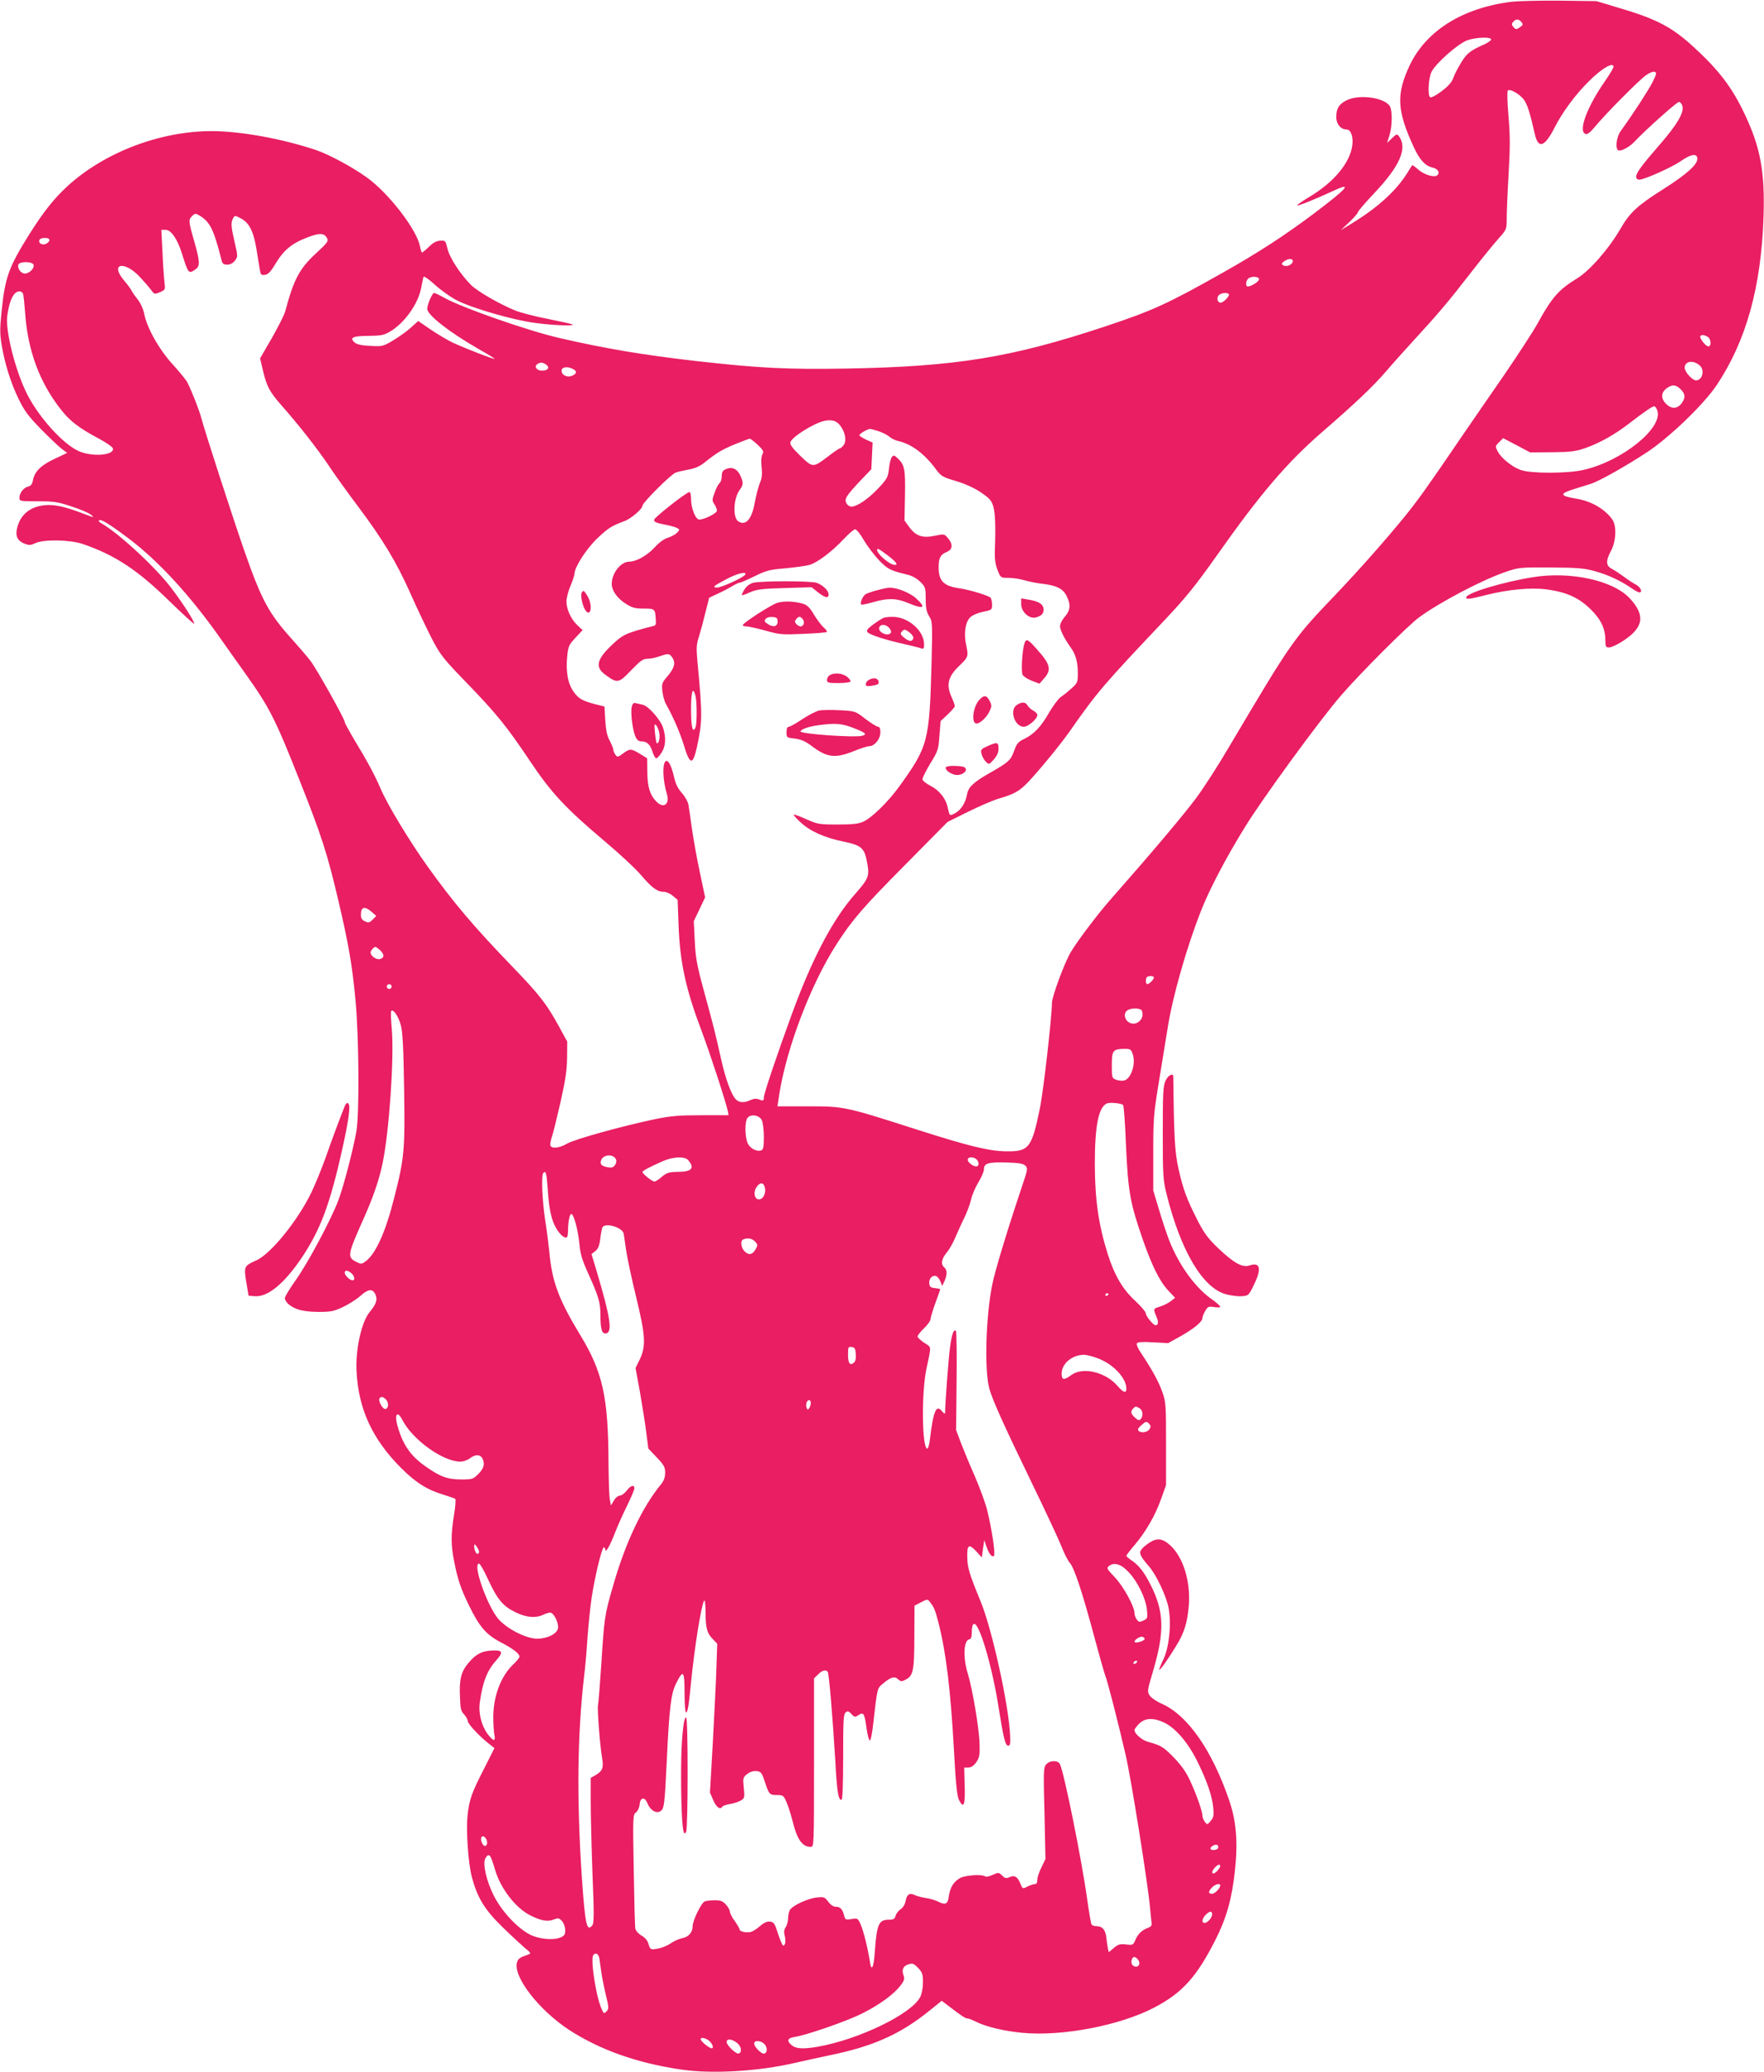 <?xml version="1.0" standalone="no"?>
<!DOCTYPE svg PUBLIC "-//W3C//DTD SVG 20010904//EN"
 "http://www.w3.org/TR/2001/REC-SVG-20010904/DTD/svg10.dtd">
<svg version="1.0" xmlns="http://www.w3.org/2000/svg"
 width="1090pt" height="1280pt" viewBox="0 0 1090 1280"
 preserveAspectRatio="xMidYMid meet">
<g transform="translate(0,1280) scale(0.1,-0.1)"
fill="#e91e63" stroke="none">
<path d="M9340 12789 c-301 -37 -527 -178 -629 -392 -84 -178 -80 -279 24
-504 37 -81 72 -118 116 -128 33 -7 48 -30 31 -47 -17 -17 -80 1 -118 34 -19
17 -36 29 -38 27 -2 -2 -16 -24 -31 -49 -68 -108 -179 -210 -335 -306 l-75
-46 53 50 c28 27 52 54 52 60 0 6 46 60 103 120 157 166 205 277 152 349 -13
17 -15 16 -44 -11 l-30 -29 15 48 c17 57 18 148 3 177 -30 55 -190 78 -269 38
-47 -24 -63 -50 -63 -104 0 -43 28 -76 64 -76 26 0 42 -45 35 -98 -14 -108
-114 -228 -263 -317 -45 -27 -80 -51 -77 -54 4 -5 115 40 223 90 124 58 86 15
-124 -143 -178 -134 -347 -243 -560 -363 -340 -192 -435 -235 -724 -331 -581
-193 -923 -249 -1601 -261 -365 -6 -535 2 -933 47 -321 37 -555 76 -837 141
-197 45 -608 189 -716 250 -28 16 -56 29 -62 29 -11 0 -42 -71 -42 -98 0 -38
135 -143 310 -244 60 -34 108 -63 106 -65 -4 -4 -165 58 -256 99 -30 14 -91
50 -136 80 l-80 55 -45 -41 c-25 -23 -75 -58 -110 -79 -62 -37 -66 -38 -141
-34 -57 3 -83 9 -98 22 -32 29 -9 40 89 40 76 1 93 4 132 27 88 52 173 171
191 268 6 30 12 61 14 68 3 9 29 -9 71 -47 37 -34 97 -76 133 -95 93 -49 349
-123 486 -141 111 -15 243 -20 232 -10 -2 3 -70 18 -149 34 -79 15 -171 39
-204 52 -98 40 -235 119 -274 158 -66 66 -134 170 -146 225 -12 49 -13 51 -45
49 -22 -1 -44 -12 -69 -37 -20 -20 -40 -36 -43 -36 -3 0 -9 17 -13 38 -19 103
-195 331 -330 427 -94 67 -233 141 -315 169 -211 70 -465 116 -645 116 -319
-1 -660 -132 -887 -339 -85 -78 -149 -159 -238 -300 -126 -201 -149 -265 -170
-473 -11 -100 -11 -141 -1 -203 19 -117 57 -240 106 -340 36 -74 60 -106 137
-185 51 -52 109 -107 128 -122 l35 -26 -76 -36 c-85 -39 -125 -79 -135 -131
-5 -26 -13 -37 -30 -41 -29 -7 -54 -40 -54 -70 0 -20 4 -21 113 -21 99 0 123
-3 209 -32 53 -17 107 -40 120 -51 22 -19 21 -19 -32 1 -108 42 -173 59 -228
59 -100 -1 -168 -47 -193 -130 -17 -56 -5 -88 38 -107 33 -13 40 -13 70 1 52
25 216 22 295 -5 199 -68 341 -162 540 -358 82 -79 148 -140 148 -134 0 16
-66 120 -139 217 -98 130 -329 344 -438 405 -10 5 -15 12 -11 16 10 11 62 -21
186 -114 181 -137 378 -351 561 -611 44 -63 115 -162 156 -220 151 -212 186
-281 340 -671 133 -335 168 -445 236 -734 64 -273 85 -396 106 -618 21 -230
24 -698 5 -807 -22 -122 -81 -347 -113 -430 -47 -122 -189 -387 -262 -489 -37
-52 -67 -102 -67 -111 0 -9 9 -25 20 -35 39 -35 92 -49 185 -50 80 0 97 3 156
31 37 18 84 48 106 68 48 43 75 46 92 10 15 -33 7 -59 -35 -110 -50 -60 -88
-231 -81 -364 11 -235 98 -422 276 -600 91 -91 162 -135 266 -166 33 -10 64
-21 68 -24 4 -4 1 -49 -8 -101 -19 -118 -19 -184 0 -279 21 -112 42 -175 92
-277 64 -132 107 -182 195 -228 77 -40 118 -71 118 -90 0 -6 -18 -29 -41 -50
-75 -73 -121 -195 -121 -324 0 -42 3 -92 7 -109 9 -44 -8 -41 -44 8 -36 50
-55 126 -47 188 18 131 45 200 103 265 44 50 39 63 -25 60 -65 -3 -100 -21
-146 -75 -46 -54 -59 -101 -54 -209 2 -74 6 -91 26 -111 12 -14 22 -31 22 -40
0 -17 65 -88 125 -136 l40 -32 -62 -123 c-80 -156 -93 -194 -104 -292 -10 -95
4 -294 26 -380 33 -125 77 -200 183 -304 54 -53 118 -112 142 -133 40 -32 43
-37 25 -43 -53 -18 -65 -26 -71 -51 -22 -89 136 -292 321 -414 191 -124 421
-206 695 -246 190 -28 478 -11 700 41 58 13 152 34 210 46 272 55 441 130 622
276 l77 62 42 -32 c85 -65 104 -77 117 -77 7 0 30 -9 52 -20 61 -31 176 -59
289 -69 244 -23 600 45 811 155 175 91 264 190 380 419 69 137 101 251 120
422 20 180 10 307 -34 438 -105 308 -254 524 -413 597 -35 15 -70 39 -79 53
-16 24 -15 31 20 148 73 247 70 370 -15 537 -37 74 -71 118 -113 147 -20 13
-36 27 -36 31 0 4 23 35 51 67 70 83 126 180 163 283 l31 87 0 255 c0 241 -1
259 -23 320 -23 65 -63 138 -129 237 -21 30 -32 56 -28 64 6 8 33 10 101 6
l92 -5 79 44 c84 48 133 89 133 112 0 8 8 27 17 43 16 27 21 29 55 24 21 -4
38 -3 38 2 0 5 -26 28 -59 51 -99 72 -196 207 -255 355 -14 36 -43 121 -63
189 l-37 123 0 230 c0 218 2 242 37 455 20 124 44 270 53 325 30 190 118 498
206 720 51 131 154 326 268 511 106 174 468 670 596 817 119 138 416 435 484
484 128 93 381 226 523 276 92 32 93 32 287 31 166 -1 206 -4 272 -22 81 -22
157 -57 225 -103 23 -16 46 -29 52 -29 23 0 9 32 -20 48 -18 9 -51 31 -75 49
-23 17 -56 39 -73 48 -39 20 -40 49 -6 113 31 58 35 153 8 192 -46 65 -130
114 -222 129 -104 17 -108 31 -13 60 37 12 83 26 102 32 51 16 218 110 350
197 137 91 348 294 427 412 183 274 275 605 290 1040 9 279 -19 430 -117 636
-78 166 -163 276 -324 422 -132 119 -225 167 -468 238 l-123 37 -225 3 c-124
1 -259 -2 -300 -7z m61 -125 c11 -14 10 -18 -6 -30 -24 -18 -30 -18 -45 1 -10
12 -10 18 0 30 16 19 34 19 51 -1z m-187 -109 c-1 -5 -19 -18 -40 -28 -90 -40
-110 -56 -145 -113 -20 -33 -43 -76 -49 -96 -10 -27 -30 -50 -74 -83 -36 -27
-64 -41 -70 -35 -15 15 -9 116 9 155 26 53 159 171 219 195 53 20 152 24 150
5z m756 -168 c0 -7 -24 -47 -53 -89 -110 -158 -166 -307 -121 -325 13 -5 28 6
63 48 71 85 271 286 313 315 21 15 44 24 53 20 13 -5 11 -14 -14 -64 -26 -51
-116 -190 -196 -301 -30 -41 -36 -121 -10 -121 24 0 67 25 95 55 63 68 261
245 274 245 9 0 19 -12 22 -27 10 -39 -33 -113 -139 -235 -113 -130 -147 -176
-147 -200 0 -11 7 -18 20 -18 30 0 198 75 255 114 63 44 99 50 103 19 5 -36
-60 -96 -211 -192 -157 -99 -206 -144 -262 -241 -72 -125 -191 -262 -270 -310
-113 -69 -155 -116 -245 -280 -29 -52 -123 -196 -208 -320 -86 -124 -200 -290
-255 -370 -221 -325 -276 -401 -357 -501 -120 -147 -275 -322 -419 -474 -274
-287 -271 -283 -670 -955 -66 -113 -158 -255 -204 -316 -71 -96 -283 -347
-523 -619 -79 -89 -211 -264 -248 -328 -39 -66 -116 -275 -116 -313 0 -84 -53
-550 -75 -654 -50 -243 -67 -265 -209 -263 -106 2 -230 32 -546 133 -449 144
-454 145 -676 145 l-190 0 12 80 c47 288 194 673 352 920 97 151 165 230 421
488 l266 269 125 62 c69 34 152 70 185 80 101 30 131 46 183 99 69 72 198 229
257 312 175 250 208 289 597 700 127 135 186 208 319 396 267 379 432 572 651
762 198 171 315 282 392 372 37 44 112 127 165 185 160 174 222 248 350 413
67 87 147 185 177 219 54 60 54 61 54 127 0 36 5 161 12 278 10 170 9 241 -1
358 -7 81 -9 151 -4 156 12 12 71 -20 98 -55 22 -30 38 -78 68 -211 21 -97 61
-85 122 35 48 95 129 205 210 285 81 82 155 125 155 92z m-8727 -925 c56 -38
79 -85 124 -262 7 -30 13 -35 37 -35 19 0 35 9 48 25 18 25 18 27 -2 113 -23
100 -24 120 -10 148 11 19 11 19 48 0 51 -26 79 -80 97 -192 8 -52 18 -109 21
-127 4 -29 9 -33 31 -30 20 2 36 19 68 73 50 82 102 124 199 160 73 27 100 26
117 -7 10 -18 2 -28 -68 -93 -103 -95 -137 -159 -191 -360 -6 -22 -44 -96 -83
-165 l-72 -124 18 -76 c23 -97 40 -130 115 -215 109 -124 218 -263 291 -371
38 -58 120 -171 180 -251 154 -205 238 -344 325 -539 41 -93 101 -218 132
-279 53 -101 68 -121 212 -270 186 -192 248 -268 393 -484 131 -197 222 -295
462 -497 94 -79 197 -175 230 -215 63 -74 97 -99 139 -99 13 0 38 -11 54 -25
l29 -24 6 -158 c9 -232 44 -393 144 -657 55 -147 146 -427 161 -493 l4 -23
-167 0 c-140 0 -188 -4 -291 -25 -195 -41 -493 -123 -539 -150 -52 -31 -105
-34 -105 -6 0 11 5 32 10 47 6 15 29 108 52 208 32 143 41 202 42 281 l1 100
-53 97 c-74 135 -120 194 -284 364 -245 254 -367 399 -526 621 -111 155 -248
382 -289 478 -38 88 -77 161 -165 307 -32 54 -58 102 -58 108 0 18 -171 323
-210 375 -21 28 -73 88 -115 135 -145 161 -189 242 -298 555 -71 204 -242 732
-262 809 -14 52 -55 158 -88 225 -7 13 -47 63 -90 110 -85 93 -160 227 -176
313 -5 26 -21 63 -38 85 -17 21 -35 47 -41 59 -6 12 -27 40 -47 63 -88 106 5
122 101 18 27 -29 58 -65 69 -80 19 -26 21 -26 54 -12 33 15 33 16 27 63 -3
26 -9 109 -12 185 l-7 137 27 0 c33 0 73 -58 100 -146 40 -126 41 -128 84 -98
29 20 28 47 -8 174 -35 121 -36 133 -14 154 19 20 23 20 57 -2z m-940 -139
c10 -10 -13 -33 -34 -33 -21 0 -33 15 -24 30 7 11 48 14 58 3z m7685 -139 c-4
-21 -40 -35 -59 -23 -12 8 -11 12 5 24 27 20 58 19 54 -1z m-7781 -19 c8 -21
-25 -55 -53 -55 -25 0 -49 33 -40 56 8 20 85 19 93 -1z m7573 -90 c0 -14 -48
-45 -70 -45 -14 0 -13 33 2 48 17 17 68 15 68 -3z m-7637 -92 c3 -10 8 -61 12
-113 16 -236 90 -436 226 -606 53 -67 111 -111 234 -176 44 -24 81 -50 83 -59
8 -43 -132 -53 -214 -15 -98 46 -244 208 -317 352 -72 143 -135 392 -122 483
13 97 40 151 76 151 10 0 20 -8 22 -17z m7450 0 c9 -9 -33 -53 -50 -53 -20 0
-27 28 -13 45 13 15 51 20 63 8z m2958 -263 c22 -13 26 -60 5 -60 -17 0 -58
54 -49 64 9 9 21 8 44 -4z m-48 -178 c32 -28 17 -92 -23 -92 -23 0 -70 52 -70
78 0 41 52 50 93 14z m-7128 5 c24 -18 11 -37 -26 -37 -33 0 -51 26 -28 41 19
12 32 11 54 -4z m166 -27 c26 -14 24 -28 -5 -41 -30 -14 -66 3 -66 31 0 23 37
28 71 10z m6844 -125 c30 -30 31 -54 4 -89 -26 -33 -62 -34 -94 -1 -33 32 -32
68 1 94 35 27 59 26 89 -4z m-145 -129 c41 -108 -218 -317 -459 -370 -99 -22
-320 -22 -383 0 -53 18 -122 73 -144 116 -15 29 -15 32 9 56 l25 25 84 -44 83
-44 135 1 c117 1 145 5 207 26 92 33 181 83 274 155 91 70 139 103 151 103 5
0 13 -11 18 -24z m-5050 -93 c32 -40 42 -93 25 -120 -9 -13 -20 -23 -25 -23
-5 0 -37 -22 -72 -49 -95 -72 -95 -72 -173 3 -50 49 -65 70 -61 84 11 34 146
118 211 132 44 9 73 1 95 -27z m242 -38 c25 -9 54 -24 65 -34 11 -10 35 -22
54 -26 79 -17 161 -78 229 -170 35 -47 42 -52 127 -77 57 -17 114 -43 154 -70
54 -37 65 -49 77 -88 12 -42 15 -128 9 -280 -1 -44 4 -80 17 -112 19 -48 19
-48 66 -48 25 0 69 -6 96 -14 27 -8 76 -18 109 -22 91 -10 133 -30 155 -75 27
-53 25 -88 -10 -129 -17 -19 -30 -45 -30 -58 0 -24 26 -76 65 -131 32 -43 45
-91 45 -162 0 -53 -2 -59 -39 -92 -22 -20 -51 -43 -66 -53 -14 -9 -46 -52 -71
-94 -51 -90 -95 -136 -155 -165 -36 -17 -46 -28 -61 -69 -22 -63 -33 -73 -143
-136 -111 -63 -142 -92 -150 -140 -9 -50 -38 -96 -75 -115 -33 -17 -32 -18
-45 40 -11 52 -52 103 -105 130 -29 15 -50 32 -50 41 0 9 22 53 49 98 47 76
50 86 56 171 l7 90 44 41 c24 23 44 46 44 51 0 6 -9 32 -21 58 -33 75 -21 125
47 190 59 57 59 59 43 135 -14 67 -4 136 25 165 14 14 46 28 80 35 54 11 56
13 56 43 0 18 -4 37 -8 43 -8 13 -129 50 -192 59 -99 14 -130 45 -130 130 0
58 11 79 50 95 37 15 40 47 7 86 -22 26 -24 26 -80 14 -77 -16 -118 -2 -158
53 l-30 41 3 155 c3 165 -2 191 -50 234 -17 15 -21 16 -31 3 -7 -8 -15 -40
-18 -72 -6 -52 -11 -62 -65 -120 -62 -66 -132 -114 -167 -114 -11 0 -25 9 -31
21 -14 26 -2 45 87 140 l67 70 4 83 4 82 -41 18 c-22 11 -41 23 -41 27 0 9 49
38 66 39 6 0 31 -7 56 -15z m-750 -83 c35 -34 39 -41 29 -59 -7 -13 -9 -44 -5
-80 5 -43 2 -68 -11 -98 -9 -22 -23 -76 -31 -119 -18 -104 -56 -147 -102 -117
-35 22 -30 142 8 193 24 33 25 47 3 93 -19 40 -52 53 -89 36 -18 -8 -24 -18
-24 -42 0 -18 -6 -37 -13 -43 -8 -6 -22 -33 -31 -59 -16 -44 -17 -50 -2 -72 9
-13 16 -31 16 -40 0 -16 -77 -55 -109 -55 -23 0 -51 70 -51 128 0 23 -4 42
-10 42 -17 0 -215 -155 -218 -171 -2 -13 11 -19 60 -29 35 -6 71 -16 81 -22
18 -9 18 -11 1 -29 -9 -10 -35 -24 -56 -31 -24 -7 -55 -29 -83 -60 -47 -51
-112 -87 -156 -88 -53 0 -109 -71 -109 -137 0 -42 34 -90 87 -123 39 -25 57
-30 110 -30 69 0 71 -1 75 -65 3 -33 0 -40 -17 -43 -11 -2 -57 -15 -103 -28
-70 -22 -91 -33 -143 -81 -103 -96 -115 -144 -47 -193 73 -53 81 -52 158 29
58 60 73 71 101 71 19 0 52 7 74 15 55 19 62 19 80 -9 21 -32 12 -64 -32 -116
-33 -38 -35 -45 -30 -91 3 -27 13 -62 21 -77 46 -81 87 -177 111 -254 38 -126
56 -129 82 -11 33 155 34 192 4 510 -9 99 -9 118 8 170 10 32 28 99 40 149
l23 91 51 24 c29 13 69 34 89 46 21 13 42 23 48 23 6 0 48 18 93 40 73 36 94
41 192 49 61 6 127 15 147 21 49 14 140 83 210 158 32 34 64 62 72 62 9 0 34
-32 56 -71 23 -38 66 -94 95 -124 53 -53 65 -59 174 -86 27 -6 58 -24 78 -44
31 -31 33 -37 33 -105 0 -57 5 -80 21 -107 21 -33 21 -41 15 -296 -13 -476
-21 -509 -198 -754 -68 -95 -173 -198 -225 -220 -28 -13 -68 -17 -158 -17
-114 0 -124 2 -193 33 -41 18 -76 31 -78 28 -2 -2 16 -23 41 -46 61 -57 149
-96 265 -120 115 -24 132 -39 149 -135 14 -79 8 -94 -74 -188 -139 -157 -266
-399 -392 -743 -92 -252 -173 -492 -173 -514 0 -23 -4 -24 -35 -12 -12 5 -30
3 -47 -5 -38 -19 -72 -17 -92 5 -29 31 -64 129 -91 251 -33 149 -45 197 -106
420 -43 158 -51 203 -56 307 l-6 122 35 73 35 74 -32 152 c-18 83 -40 205 -49
269 -9 65 -19 133 -22 151 -3 18 -21 51 -40 72 -26 29 -40 57 -50 104 -17 71
-37 107 -53 91 -19 -20 -15 -120 10 -201 18 -59 -17 -90 -59 -52 -44 40 -62
95 -62 188 l-1 85 -45 28 c-56 33 -61 33 -104 2 -32 -24 -36 -24 -47 -8 -7 9
-13 23 -13 30 0 8 -10 33 -22 56 -17 30 -24 66 -28 127 l-5 85 -60 15 c-77 21
-99 33 -128 73 -38 50 -52 128 -42 224 6 60 11 70 51 113 l44 47 -31 29 c-40
37 -68 98 -69 147 0 21 11 64 25 97 14 33 25 67 25 76 0 40 75 156 142 219 66
63 87 76 168 106 41 16 110 75 110 95 0 18 175 193 205 204 12 5 48 13 80 19
40 7 71 21 99 44 74 59 106 79 189 113 45 18 86 34 90 34 4 0 26 -17 49 -38z
m803 -683 c53 -41 67 -59 44 -59 -31 0 -109 67 -109 92 0 13 7 10 65 -33z
m-881 -120 c-10 -17 -146 -79 -173 -79 -34 0 -21 11 62 54 66 35 126 48 111
25z m-307 -746 c10 -36 10 -172 1 -196 -17 -42 -28 0 -28 109 0 111 11 146 27
87z m-2000 -1337 l28 -25 -22 -22 c-19 -20 -26 -21 -48 -11 -18 8 -25 19 -25
40 0 50 23 56 67 18z m51 -236 c28 -26 28 -47 1 -55 -21 -7 -59 18 -59 40 0
12 20 35 30 35 3 0 16 -9 28 -20z m4782 -169 c0 -5 -7 -17 -16 -25 -8 -9 -20
-16 -25 -16 -10 0 -12 33 -2 43 10 10 43 8 43 -2z m-4710 -56 c0 -8 -7 -15
-15 -15 -8 0 -15 7 -15 15 0 8 7 15 15 15 8 0 15 -7 15 -15z m4636 -150 c20
-51 -37 -100 -82 -70 -28 18 -32 59 -6 74 26 16 82 13 88 -4z m-4580 -86 c12
-41 17 -134 21 -395 6 -381 2 -428 -63 -681 -52 -206 -113 -340 -175 -386 -25
-18 -28 -18 -58 -3 -57 30 -55 42 52 281 54 122 91 230 111 328 41 196 72 651
57 827 -5 57 -7 108 -4 113 11 17 44 -30 59 -84z m4524 -184 c19 -58 -11 -150
-53 -160 -13 -4 -35 -1 -50 4 -26 10 -27 13 -27 90 0 91 7 100 77 101 39 0 42
-2 53 -35z m-60 -312 c4 -4 13 -120 18 -258 13 -278 25 -346 102 -569 57 -164
105 -261 157 -317 l44 -47 -27 -21 c-15 -12 -44 -26 -65 -33 -44 -13 -44 -13
-23 -63 11 -28 12 -40 4 -49 -8 -8 -19 -3 -41 22 -16 18 -29 40 -29 48 0 9
-28 42 -62 74 -80 73 -130 157 -173 292 -57 181 -79 334 -80 553 0 241 23 356
75 378 19 8 90 1 100 -10z m-2233 -93 c7 -14 13 -60 13 -103 0 -62 -3 -79 -16
-84 -27 -10 -68 11 -83 42 -19 39 -20 137 -2 159 21 25 72 17 88 -14z m-902
-240 c10 -16 -4 -48 -23 -52 -9 -3 -30 0 -45 5 -21 7 -27 15 -25 30 6 42 71
53 93 17z m447 -7 c43 -50 23 -73 -65 -73 -54 -1 -67 -5 -97 -30 -19 -17 -40
-30 -46 -30 -14 0 -74 48 -74 59 0 8 44 31 125 67 63 28 136 31 157 7z m1789
-4 c7 -15 8 -24 0 -32 -13 -13 -61 17 -61 38 0 23 47 18 61 -6z m295 -31 c16
-15 14 -24 -20 -125 -93 -277 -166 -518 -185 -610 -39 -195 -49 -520 -19 -637
16 -66 94 -238 258 -576 87 -179 172 -361 189 -404 17 -44 40 -89 51 -101 27
-29 77 -178 151 -455 33 -123 64 -231 68 -240 10 -19 80 -290 126 -490 34
-144 139 -804 151 -944 3 -33 7 -74 9 -89 4 -23 0 -29 -23 -38 -37 -14 -61
-38 -77 -75 -12 -30 -15 -32 -57 -27 -37 4 -49 1 -76 -22 l-31 -26 -5 23 c-3
13 -7 43 -10 68 -5 48 -25 70 -62 70 -13 0 -26 5 -29 10 -4 6 -15 72 -26 148
-35 255 -145 797 -170 844 -13 24 -61 23 -84 -2 -17 -19 -18 -39 -11 -302 l6
-283 -24 -50 c-14 -27 -26 -62 -26 -77 0 -19 -5 -28 -15 -28 -9 0 -29 -7 -46
-15 -30 -16 -30 -16 -45 20 -17 42 -36 52 -68 37 -19 -8 -27 -6 -44 11 -21 20
-22 20 -58 4 -21 -10 -41 -14 -48 -9 -19 14 -119 7 -152 -10 -41 -22 -63 -58
-71 -113 -6 -50 -21 -57 -71 -31 -15 7 -47 17 -72 20 -25 4 -55 12 -67 18 -32
16 -50 4 -57 -36 -4 -22 -16 -42 -32 -52 -13 -9 -27 -27 -30 -40 -5 -19 -13
-24 -40 -24 -65 0 -76 -26 -89 -205 -6 -89 -20 -118 -29 -59 -13 85 -39 191
-57 232 -18 42 -19 42 -57 36 -37 -6 -40 -4 -46 22 -10 39 -24 54 -52 54 -15
0 -32 12 -46 31 -22 29 -26 31 -73 26 -53 -6 -142 -47 -162 -74 -7 -9 -13 -33
-13 -53 0 -19 -7 -45 -15 -56 -10 -15 -12 -30 -7 -50 9 -33 5 -64 -8 -64 -5 0
-19 33 -32 72 -20 64 -26 73 -50 76 -17 2 -37 -6 -60 -26 -18 -16 -43 -33 -56
-37 -28 -8 -72 1 -72 15 0 6 -14 29 -30 52 -17 22 -30 49 -30 58 0 9 -11 29
-25 44 -19 21 -33 26 -69 26 -24 0 -52 -3 -61 -7 -21 -7 -75 -118 -75 -153 0
-38 -25 -67 -64 -74 -19 -4 -49 -17 -68 -30 -33 -22 -69 -35 -112 -39 -14 -1
-22 7 -28 31 -6 22 -20 40 -44 54 -19 11 -36 30 -38 42 -3 11 -7 175 -10 363
-6 329 -5 342 13 355 11 8 21 28 23 48 4 46 31 52 48 10 18 -43 52 -65 79 -51
25 14 28 36 41 311 16 335 26 416 58 480 44 88 52 79 52 -59 0 -67 4 -121 9
-121 10 0 17 40 31 185 21 214 63 475 80 504 6 11 9 -12 10 -71 0 -97 9 -130
47 -167 l25 -26 -5 -145 c-2 -80 -13 -287 -22 -460 l-18 -315 21 -48 c19 -44
43 -60 56 -38 4 5 25 12 49 16 23 4 53 14 66 22 22 14 23 19 17 78 -6 60 -5
64 21 85 17 13 38 20 57 18 28 -3 33 -9 51 -63 27 -81 30 -85 76 -85 38 0 41
-2 60 -46 11 -26 27 -77 36 -113 28 -115 60 -161 112 -161 21 0 21 1 21 520
l0 521 25 24 c25 26 49 32 60 16 8 -13 31 -290 46 -541 11 -203 19 -250 39
-250 6 0 10 90 10 264 0 225 2 265 15 276 13 11 19 9 36 -9 19 -21 22 -21 44
-7 31 21 37 11 50 -84 6 -41 15 -74 20 -73 6 1 15 49 21 105 25 218 24 217 58
245 50 42 73 49 95 29 18 -16 22 -16 49 -2 45 23 52 58 52 268 l1 188 40 21
c39 20 41 20 55 2 26 -33 32 -48 53 -128 48 -189 75 -416 96 -793 11 -204 19
-281 31 -303 29 -57 39 -30 35 89 l-3 112 25 0 c17 0 33 10 49 32 20 29 23 44
21 113 -2 93 -44 343 -73 436 -30 97 -26 204 9 211 12 2 16 14 16 47 0 27 5
46 13 48 32 12 112 -257 152 -512 31 -195 42 -240 60 -240 12 0 14 12 12 60
-8 189 -112 662 -184 835 -68 165 -80 205 -81 269 -2 78 10 86 56 36 l34 -37
7 53 8 54 13 -38 c16 -47 35 -71 47 -59 10 10 -13 165 -43 286 -11 43 -45 135
-75 205 -31 69 -69 162 -86 206 l-30 80 3 302 c2 166 0 305 -4 310 -14 13 -25
-17 -36 -96 -9 -61 -31 -353 -31 -410 0 -8 -8 -4 -19 10 -36 45 -54 3 -76
-183 -4 -27 -10 -48 -15 -48 -33 0 -37 348 -5 495 31 144 32 130 -14 159 -22
15 -41 32 -41 39 0 7 18 30 40 51 22 21 40 46 40 56 0 10 14 55 30 100 17 45
30 83 30 85 0 2 -15 5 -32 7 -27 2 -34 8 -36 29 -3 29 20 54 43 45 8 -3 20
-18 26 -33 l11 -28 14 30 c18 40 17 70 -1 85 -23 19 -18 52 16 93 17 20 41 64
54 96 14 33 38 86 54 118 16 32 34 81 41 110 6 29 27 78 46 109 19 31 34 67
34 80 0 37 26 45 137 42 80 -2 106 -7 119 -20z m-2952 -138 c8 -128 22 -195
52 -247 24 -42 56 -68 68 -56 3 3 6 23 6 43 0 49 10 100 20 100 15 0 42 -99
50 -183 6 -67 17 -102 58 -192 60 -133 72 -173 72 -246 0 -90 9 -121 34 -117
42 6 28 97 -55 377 l-34 113 24 19 c17 14 25 33 30 76 4 32 10 64 14 71 19 30
123 -1 131 -40 2 -13 9 -59 15 -103 6 -44 34 -174 62 -289 58 -239 62 -304 20
-389 l-24 -49 27 -146 c14 -81 32 -193 39 -249 l13 -102 52 -55 c45 -47 52
-60 52 -95 0 -27 -8 -49 -23 -68 -117 -141 -222 -362 -298 -628 -53 -182 -55
-197 -73 -480 -9 -132 -18 -249 -21 -260 -5 -24 12 -248 25 -324 11 -62 4 -82
-40 -108 l-30 -17 0 -146 c0 -80 5 -281 11 -447 10 -244 10 -305 -1 -318 -34
-42 -44 2 -64 285 -33 488 -29 894 14 1260 6 47 15 150 20 230 6 80 17 192 26
250 19 127 63 310 75 310 5 0 9 -5 9 -12 0 -28 29 21 60 102 18 47 53 124 77
172 23 48 43 94 43 103 0 25 -25 17 -48 -15 -13 -16 -31 -30 -42 -30 -10 0
-27 -13 -37 -31 l-18 -30 -7 38 c-4 21 -7 119 -8 218 -1 414 -35 568 -177 801
-130 214 -172 327 -188 504 -4 41 -15 131 -26 200 -19 124 -25 280 -12 293 16
17 20 1 27 -93z m1342 4 c9 -34 -10 -74 -36 -74 -28 0 -37 43 -16 75 21 32 44
32 52 -1z m-60 -335 c17 -19 17 -23 3 -47 -19 -34 -42 -39 -68 -13 -23 23 -28
67 -8 74 27 11 55 6 73 -14z m-2494 -196 c20 -18 24 -43 6 -43 -16 0 -48 31
-48 47 0 18 20 16 42 -4z m4678 -127 c0 -3 -4 -8 -10 -11 -5 -3 -10 -1 -10 4
0 6 5 11 10 11 6 0 10 -2 10 -4z m-1562 -372 c2 -27 -2 -45 -12 -53 -24 -20
-36 -4 -36 50 0 47 2 50 23 47 18 -2 23 -10 25 -44z m1496 -26 c96 -36 176
-122 176 -188 0 -30 -19 -24 -55 18 -74 86 -215 119 -285 67 -46 -34 -60 -32
-60 9 0 61 64 115 137 116 17 0 57 -10 87 -22z m-4399 -254 c19 -20 16 -59 -5
-59 -17 0 -44 50 -35 65 9 14 21 12 40 -6z m2625 -21 c0 -10 -4 -25 -10 -33
-8 -12 -10 -12 -16 3 -7 20 1 47 16 47 5 0 10 -8 10 -17z m2031 -33 c21 -12
25 -50 7 -68 -9 -9 -17 -7 -35 10 -26 24 -29 38 -11 56 15 15 15 15 39 2z
m-4555 -72 c62 -122 251 -258 358 -258 18 0 45 9 59 20 32 25 63 26 77 1 18
-34 11 -62 -24 -97 -33 -33 -37 -34 -107 -34 -81 0 -124 15 -206 71 -101 68
-151 136 -185 254 -23 76 -4 105 28 43z m4618 -56 c-13 -21 -52 -28 -68 -12
-8 8 -4 18 18 36 26 23 30 24 45 10 12 -13 13 -20 5 -34z m-4144 -759 c0 -7
-4 -13 -9 -13 -10 0 -21 25 -21 48 1 15 3 14 15 -2 8 -11 15 -26 15 -33z m55
-169 c58 -125 92 -166 167 -203 69 -35 131 -40 179 -15 17 8 37 13 44 10 21
-8 47 -64 43 -94 -4 -35 -65 -66 -129 -66 -67 0 -185 60 -238 120 -70 80 -163
344 -121 344 6 0 31 -43 55 -96z m3962 40 c54 -58 103 -160 110 -229 5 -52 4
-55 -22 -67 -24 -11 -29 -10 -41 7 -8 10 -14 28 -14 40 0 40 -69 166 -122 221
-51 54 -52 56 -33 71 32 23 75 9 122 -43z m96 -408 c3 -12 -52 -30 -61 -21 -9
9 29 36 46 33 7 -2 14 -7 15 -12z m-48 -146 c-3 -5 -11 -10 -16 -10 -6 0 -7 5
-4 10 3 6 11 10 16 10 6 0 7 -4 4 -10z m164 -370 c73 -33 151 -124 209 -241
61 -124 92 -214 99 -289 4 -46 2 -59 -16 -80 -21 -24 -21 -25 -36 -6 -8 11
-15 28 -15 38 0 27 -37 132 -76 216 -23 51 -53 94 -99 142 -66 68 -82 77 -162
99 -38 11 -83 50 -83 73 0 5 13 23 29 39 36 35 85 38 150 9z m-4179 -741 c0
-27 -18 -32 -30 -8 -16 29 -5 56 15 39 8 -7 15 -21 15 -31z m4516 -38 c-9 -13
-46 -15 -46 -1 0 14 34 30 44 20 4 -4 5 -13 2 -19z m-4488 -68 c6 -16 16 -46
22 -68 35 -115 126 -232 216 -278 67 -34 109 -41 145 -26 27 10 33 10 49 -7
11 -10 21 -34 22 -53 2 -29 -2 -37 -22 -48 -42 -21 -128 -16 -189 12 -77 36
-177 141 -228 240 -47 92 -72 200 -54 234 16 28 27 26 39 -6z m4502 -43 c0 -5
-10 -20 -22 -32 -27 -27 -39 -6 -12 23 19 21 34 25 34 9z m0 -118 c0 -18 -33
-52 -51 -52 -24 0 -24 15 1 40 20 20 50 27 50 12z m-50 -179 c0 -20 -28 -53
-47 -53 -19 0 -16 27 7 50 24 24 40 26 40 3z m-3786 -275 c3 -18 7 -53 11 -78
3 -25 15 -87 27 -138 21 -86 21 -93 5 -109 -15 -16 -17 -14 -32 21 -35 84 -68
309 -48 329 16 16 32 5 37 -25z m3324 0 c19 -19 15 -48 -8 -48 -23 0 -35 22
-26 45 7 18 18 19 34 3z m-1353 -58 c24 -26 28 -37 28 -87 0 -35 -7 -71 -17
-91 -54 -105 -381 -263 -634 -307 -92 -16 -136 -13 -164 13 -28 24 -21 41 20
47 74 11 325 98 420 146 106 53 195 118 237 173 23 31 26 40 17 65 -11 31 -1
54 28 64 28 10 36 7 65 -23z m-1305 -440 c24 -13 43 -47 31 -54 -10 -7 -71 41
-71 55 0 12 17 11 40 -1z m184 -21 c27 -21 33 -59 10 -66 -15 -5 -74 51 -74
71 0 23 32 20 64 -5z m170 -8 c19 -21 18 -52 -1 -58 -16 -6 -63 41 -63 62 0
22 43 19 64 -4z"/>
<path d="M6310 9067 c0 -46 49 -92 89 -82 38 10 52 25 49 54 -3 30 -32 47 -96
57 l-42 7 0 -36z"/>
<path d="M6331 8828 c-14 -40 -23 -176 -12 -197 6 -11 32 -27 57 -37 l47 -18
28 32 c48 54 40 88 -45 182 -54 61 -64 66 -75 38z"/>
<path d="M6051 8476 c-39 -42 -51 -146 -17 -146 22 0 63 38 80 75 15 32 15 37
1 65 -19 36 -34 38 -64 6z"/>
<path d="M6282 8444 c-46 -32 -12 -134 44 -134 28 0 84 49 84 73 0 7 -12 20
-26 27 -14 8 -30 22 -35 32 -12 22 -37 23 -67 2z"/>
<path d="M6101 8190 c-39 -18 -43 -22 -36 -47 3 -16 15 -37 26 -48 20 -20 20
-20 50 13 20 23 29 43 29 67 0 41 -8 42 -69 15z"/>
<path d="M5845 8060 c-8 -13 20 -37 53 -46 32 -9 74 12 70 34 -2 13 -15 18
-60 20 -34 2 -59 -2 -63 -8z"/>
<path d="M4652 9199 c-20 -6 -40 -22 -52 -41 -11 -18 -18 -33 -16 -35 2 -2 25
6 51 18 41 18 74 22 214 26 l166 5 39 -31 c44 -35 66 -39 66 -13 0 23 -35 57
-73 71 -35 13 -349 13 -395 0z"/>
<path d="M5422 9154 c-29 -7 -62 -19 -72 -24 -18 -10 -38 -56 -28 -65 2 -3 36
4 74 15 91 26 142 25 214 -5 98 -41 116 -31 51 28 -38 35 -121 68 -165 66 -12
0 -45 -7 -74 -15z"/>
<path d="M3595 9139 c-10 -14 3 -79 21 -107 35 -53 48 30 14 86 -21 35 -26 37
-35 21z"/>
<path d="M4804 9076 c-41 -13 -214 -125 -214 -138 0 -5 10 -8 23 -8 12 0 65
-12 117 -26 89 -25 104 -26 234 -20 77 3 142 8 145 12 3 3 -5 15 -19 27 -14
12 -41 48 -60 79 -24 42 -43 60 -65 67 -55 17 -119 19 -161 7z m1 -116 c0 -31
-27 -38 -61 -15 -21 13 -23 19 -13 31 7 9 25 14 43 12 26 -2 31 -7 31 -28z
m155 15 c15 -18 6 -45 -13 -45 -8 0 -20 7 -27 15 -10 12 -10 18 0 30 16 19 24
19 40 0z"/>
<path d="M5460 8983 c-8 -3 -37 -21 -63 -40 -38 -28 -45 -38 -36 -49 13 -16
109 -47 230 -74 47 -11 93 -22 102 -26 14 -5 17 0 17 25 0 86 -101 172 -197
170 -21 0 -45 -3 -53 -6z m34 -62 c10 -11 15 -25 11 -30 -16 -27 -83 3 -72 33
9 22 40 20 61 -3z m129 -31 c15 -12 24 -27 20 -35 -7 -21 -26 -19 -57 6 -21
17 -24 24 -15 35 15 19 22 18 52 -6z"/>
<path d="M5128 8629 c-10 -5 -18 -19 -18 -29 0 -18 7 -20 69 -20 39 0 72 4 76
9 3 5 -7 19 -21 30 -28 22 -78 27 -106 10z"/>
<path d="M5368 8599 c-10 -5 -18 -17 -18 -26 0 -12 7 -14 36 -10 43 7 48 11
41 32 -7 17 -34 19 -59 4z"/>
<path d="M3904 8435 c-9 -34 4 -140 21 -182 10 -24 20 -33 38 -33 34 0 55 -19
69 -65 7 -22 17 -40 23 -40 5 0 20 15 32 34 26 38 30 91 11 153 -15 50 -91
136 -126 144 -15 3 -35 8 -44 10 -12 4 -19 -3 -24 -21z m170 -165 c6 -31 -6
-72 -17 -60 -2 3 -7 32 -10 64 -5 50 -4 57 8 45 7 -8 16 -30 19 -49z"/>
<path d="M5060 8410 c-20 -5 -66 -29 -104 -54 -37 -25 -74 -46 -82 -46 -9 0
-14 -11 -14 -34 0 -33 1 -33 51 -39 38 -5 65 -16 103 -45 97 -73 146 -79 263
-32 41 17 83 30 94 30 33 0 69 44 69 85 0 24 -5 35 -14 35 -8 0 -43 22 -78 48
-63 49 -63 49 -158 54 -52 3 -111 2 -130 -2z m207 -105 c83 -32 95 -42 59 -51
-50 -12 -389 12 -380 28 9 15 54 30 114 38 99 13 138 11 207 -15z"/>
<path d="M4226 2158 c-14 -91 -19 -204 -17 -412 3 -223 13 -307 31 -261 12 29
12 705 0 705 -5 0 -11 -15 -14 -32z"/>
<path d="M9472 9234 c-188 -30 -412 -98 -412 -125 0 -14 20 -11 127 16 132 33
271 46 366 34 134 -17 214 -56 294 -142 52 -57 73 -108 73 -176 0 -36 3 -41
23 -41 13 0 51 17 84 39 129 83 142 158 44 264 -102 111 -367 169 -599 131z"/>
<path d="M7202 6123 c-15 -33 -17 -76 -17 -323 0 -266 2 -291 24 -380 87 -347
221 -574 363 -615 32 -9 77 -15 100 -13 42 3 44 4 75 68 50 101 41 145 -26
122 -43 -15 -96 14 -190 103 -66 63 -89 94 -130 173 -68 134 -89 190 -118 317
-24 106 -29 198 -33 573 0 26 -32 10 -48 -25z"/>
<path d="M2131 5968 c-23 -56 -82 -213 -120 -323 -24 -66 -62 -160 -86 -210
-85 -177 -254 -385 -344 -423 -72 -32 -75 -37 -59 -134 l14 -83 38 -3 c80 -7
183 78 292 240 114 171 173 328 248 664 42 188 54 278 37 288 -6 4 -15 -3 -20
-16z"/>
<path d="M7105 3271 c-16 -10 -38 -27 -48 -39 -22 -24 -14 -44 40 -106 46 -51
110 -186 124 -261 18 -98 4 -237 -31 -314 -17 -35 -29 -66 -27 -67 5 -5 55 66
105 148 50 81 69 143 78 251 11 149 -35 297 -116 371 -46 41 -79 46 -125 17z"/>
</g>
</svg>

